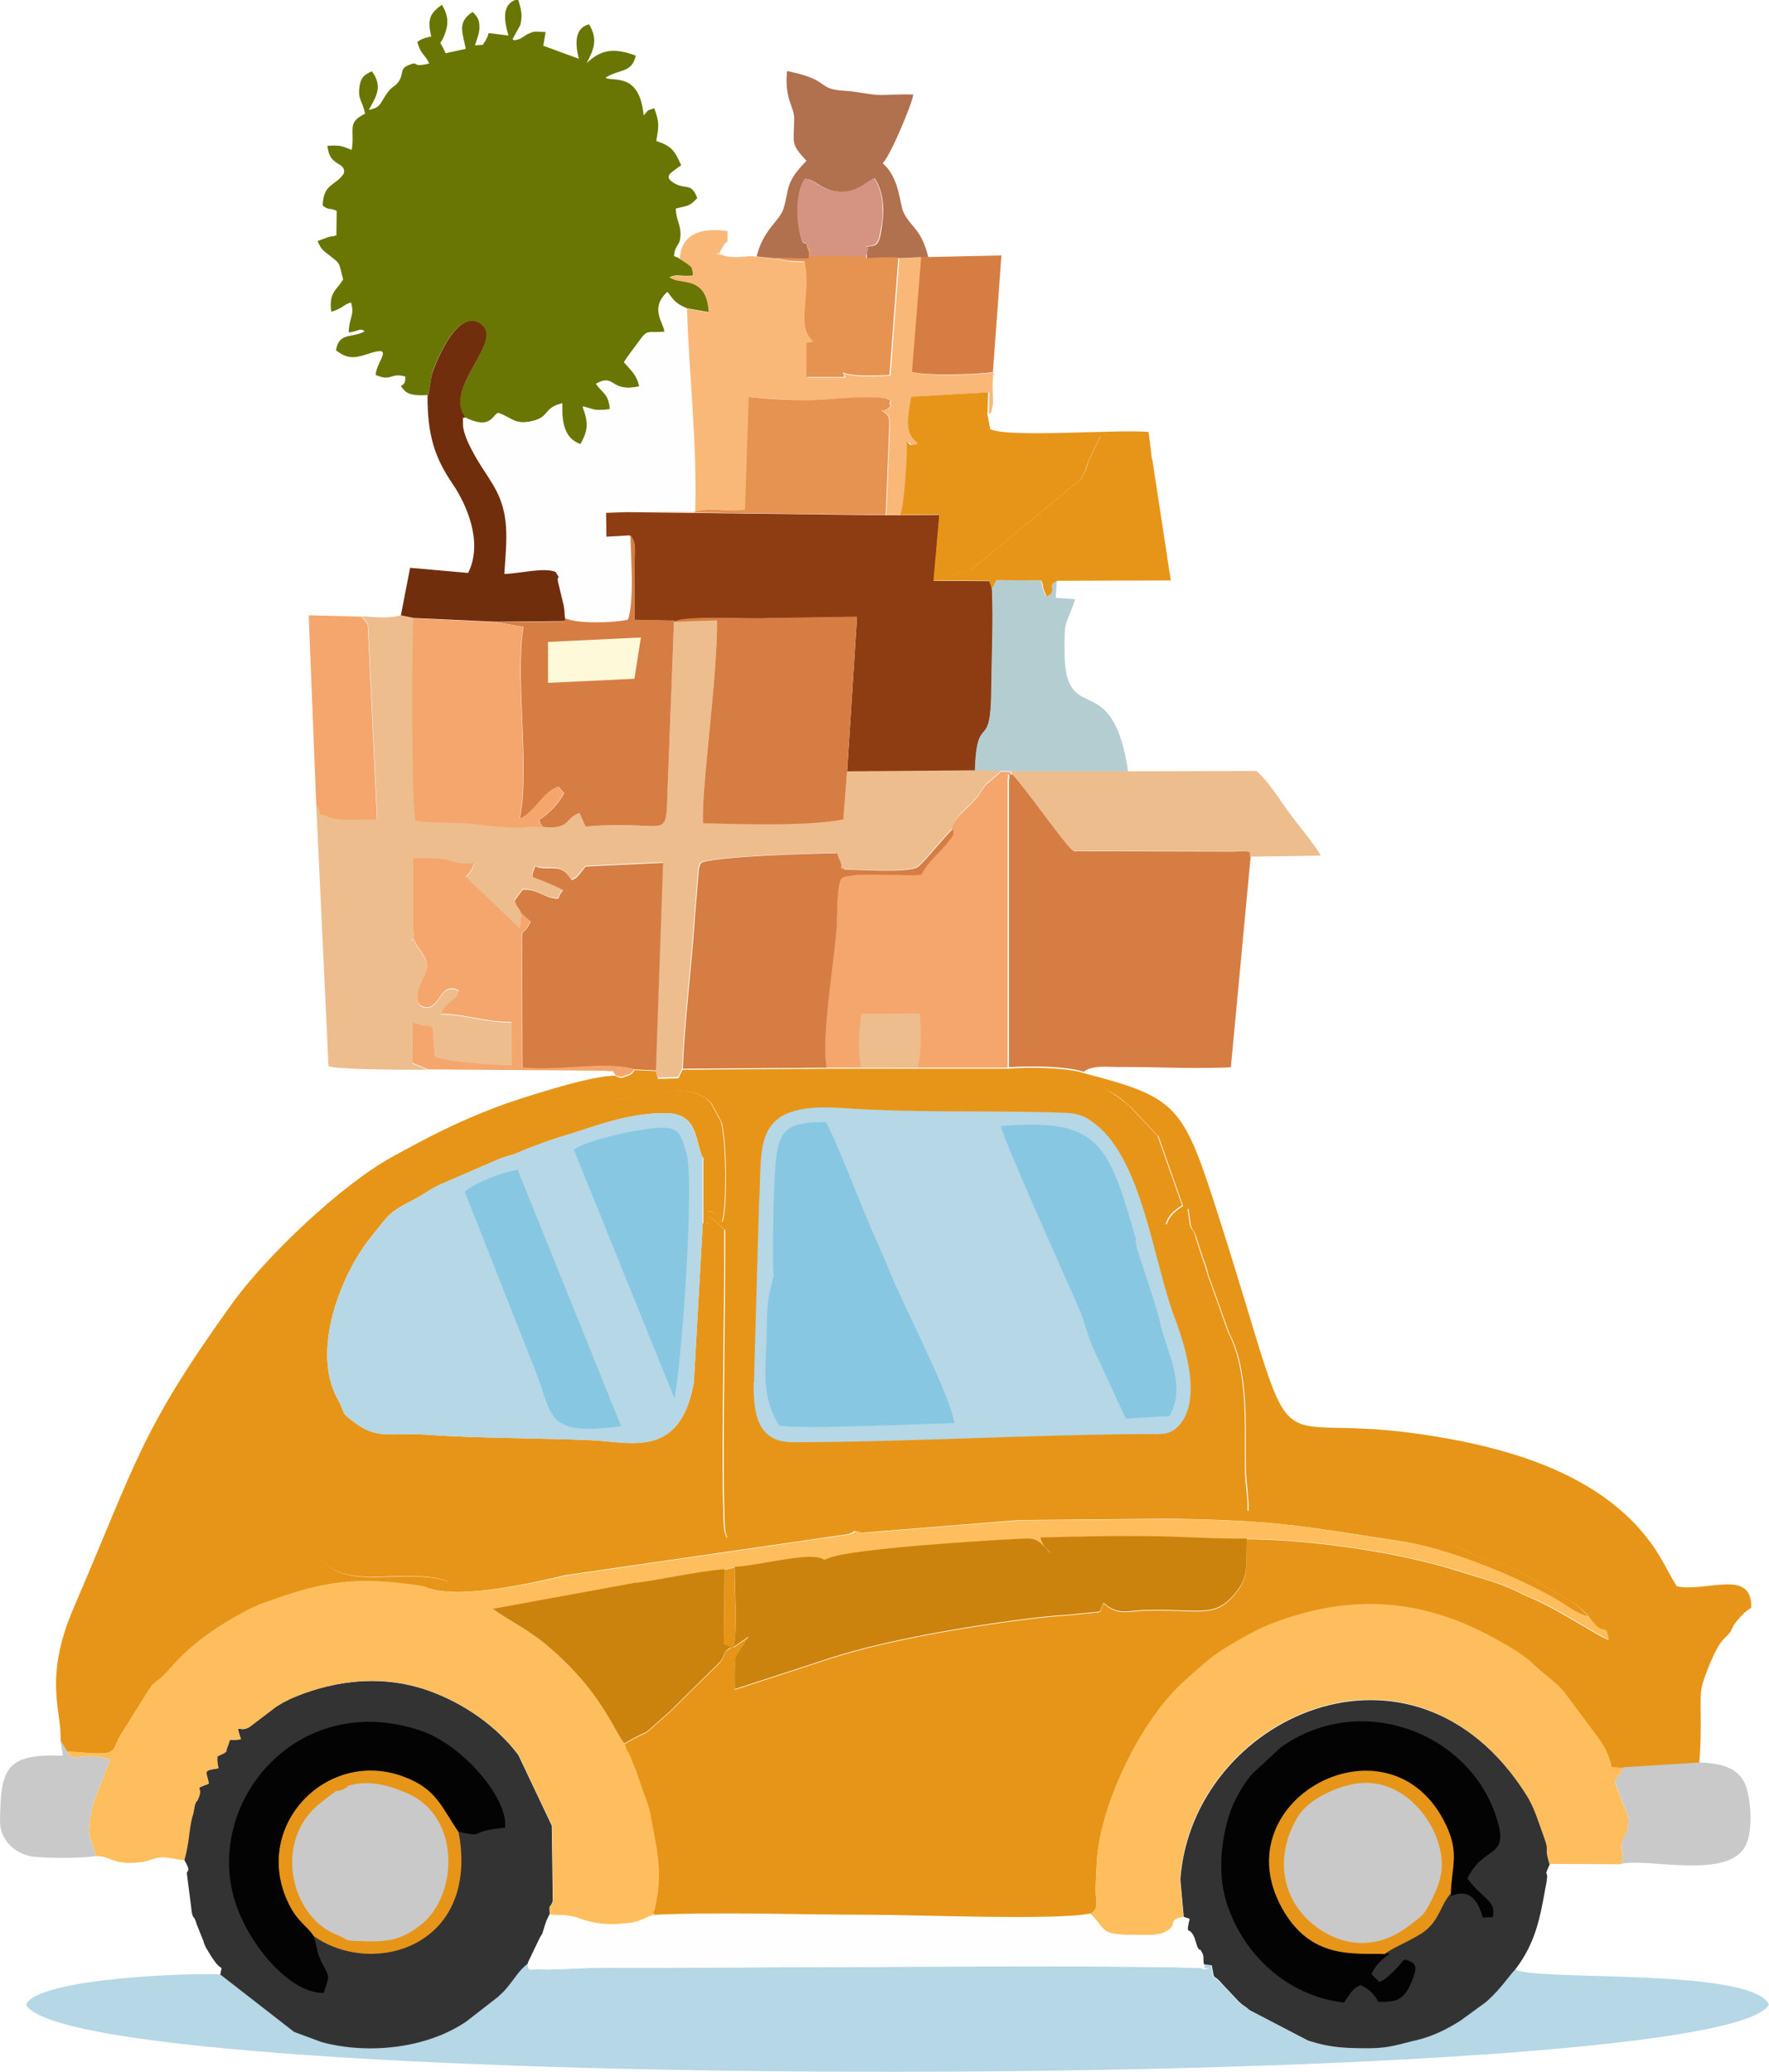 <?xml version="1.0" encoding="UTF-8"?>
<!DOCTYPE svg PUBLIC "-//W3C//DTD SVG 1.1//EN" "http://www.w3.org/Graphics/SVG/1.1/DTD/svg11.dtd">
<!-- Creator: CorelDRAW Home & Student X6 -->
<svg xmlns="http://www.w3.org/2000/svg" xml:space="preserve" width="54.906mm" height="64.301mm" version="1.1" style="shape-rendering:geometricPrecision; text-rendering:geometricPrecision; image-rendering:optimizeQuality; fill-rule:evenodd; clip-rule:evenodd"
viewBox="0 0 5181 6068"
 xmlns:xlink="http://www.w3.org/1999/xlink">
 <defs>
  <style type="text/css">
   <![CDATA[
    .fil13 {fill:#030303}
    .fil3 {fill:#343334}
    .fil2 {fill:#6A7603}
    .fil16 {fill:#712E0C}
    .fil11 {fill:#87C7E2}
    .fil6 {fill:#8E3D13}
    .fil18 {fill:#B1704E}
    .fil15 {fill:#B4CDD1}
    .fil1 {fill:#B5D7E6}
    .fil14 {fill:#C9C9C9}
    .fil8 {fill:#CB830D}
    .fil19 {fill:#D59482}
    .fil7 {fill:#D67D44}
    .fil17 {fill:#E69250}
    .fil0 {fill:#E79518}
    .fil5 {fill:#EDBD8D}
    .fil9 {fill:#F5A66C}
    .fil12 {fill:#F9B878}
    .fil20 {fill:#FDF9D9}
    .fil4 {fill:#FEBE5D}
    .fil10 {fill:#FEFEFE}
   ]]>
  </style>
 </defs>
 <g id="Vrstva_x0020_1">
  <path class="fil0" d="M1805 3151c-61,-6 -290,68 -353,92 -120,46 -201,89 -303,145 -148,81 -369,290 -471,432 -268,373 -279,463 -462,888 -91,210 -34,305 -39,390l19 32c155,12 126,8 155,-45 1,-2 2,-3 3,-5l71 -113c19,-29 15,-29 42,-49 35,-25 69,-103 260,-203l35 -16c2,-1 9,-3 12,-4 165,-61 265,-81 469,-48 7,3 22,3 32,2 0,0 11,4 40,-16 -120,-45 -294,28 -370,-62 -33,-39 -21,-125 -21,-202 0,-72 0,-144 0,-216 0,-116 -27,-342 18,-424l21 -34c1,-1 3,-3 4,-4 1,-1 3,-3 4,-4 26,-28 61,-89 83,-107l131 -141c37,-29 136,-72 186,-92 2,-1 4,-1 6,-2 2,-1 9,-3 12,-4 2,-1 4,-1 6,-2 2,-1 4,-1 6,-2l135 -46c27,-4 48,-10 49,-10 12,-4 34,-12 41,-14 24,-6 74,-13 87,-18 63,-23 106,-33 172,-40 61,-7 129,-32 187,11l8 8c1,1 3,3 4,4l28 52c17,41 19,259 4,295 -25,-21 -5,-23 -40,-32 0,-64 13,-148 -16,-156l0 196c19,-20 16,25 16,-24 13,7 37,29 48,40l0 103c0,112 -10,721 1,783l4 11c0,-1 1,4 2,5 33,-5 19,4 30,-23 10,-23 2,-683 2,-752l0 -135c-5,-111 -18,-262 32,-354l28 -32c2,-1 8,-5 10,-7 1,-1 3,-3 5,-4l16 -16c45,-38 348,-23 397,-18 140,15 314,8 463,7 82,-1 68,10 120,20 26,5 55,33 78,51l73 78c1,1 3,3 4,4 1,1 3,3 4,4l72 204c-21,14 -41,28 -48,56 34,-11 33,-27 64,-48 2,16 3,24 4,29l2 16c0,1 1,4 1,5 8,22 9,9 18,40l18 56c8,19 10,27 15,47l61 171c59,112 47,273 49,396 1,49 8,71 8,127 68,0 294,28 364,47l191 47c30,5 56,9 72,17l16 9c2,1 9,4 11,5 50,21 105,29 150,57l106 62c33,17 66,37 88,66 2,12 -10,-13 4,7 40,55 42,3 52,59 -26,-8 -141,-86 -225,-122 -41,-17 -62,-32 -116,-49 -47,-15 -85,-26 -131,-40 -164,-48 -397,-82 -587,-84 -3,90 6,116 -42,169 -56,62 -101,37 -250,40 -58,1 -84,18 -128,-21l-7 16c-7,14 10,-4 -6,10l-99 10c-54,3 -106,10 -153,16 -169,23 -401,63 -560,118l-255 83c-1,-14 -1,-72 1,-84 3,-18 -6,7 6,-17l34 -53 -45 31c13,-53 2,-156 4,-235l-30 7 -2 220c1,1 4,2 5,2l8 3c10,4 4,0 9,3 -26,13 -17,21 -33,43l-145 143c-1,1 -3,3 -4,4 -106,93 -34,35 -131,92 12,42 2,5 14,33 1,3 10,26 12,29l7 17c1,2 2,4 2,6l12 35c6,20 15,40 21,59 8,23 8,35 13,60 19,96 28,159 6,246 -3,13 -8,-1 0,17 205,-9 431,0 638,0 123,0 553,17 640,-4 26,-13 14,-40 15,-77 1,-26 2,-55 4,-81 9,-133 83,-296 149,-395 60,-90 102,-125 179,-191 36,-31 137,-87 173,-101 229,-91 442,-83 663,39 38,21 84,46 111,73 34,33 67,53 93,84l79 106c28,36 52,68 60,114l33 3 224 -14c4,-50 5,-104 4,-154 0,-21 -1,-51 3,-71 4,-19 38,-116 66,-142 32,-30 13,-23 40,-55 15,-17 21,-24 39,-35 4,-117 -131,-45 -218,-63 -28,-45 -41,-79 -75,-126 -153,-211 -438,-286 -685,-321 -473,-67 -332,146 -581,-634 -105,-329 -119,-350 -396,-422 -49,-17 -166,-18 -221,-13l-531 0 -423 3 -12 25 -60 2 -6 -23 -62 -3c-12,14 -4,10 -24,18 -21,8 -13,4 -29,2z"/>
  <path class="fil0" d="M2058 3586l-26 463c-40,227 -189,173 -302,169 -162,-7 -324,-5 -481,-16 -100,-7 -143,16 -211,-36 -45,-34 -23,-21 -50,-70 -77,-141 10,-362 96,-470 55,-68 50,-73 132,-115 27,-14 41,-27 76,-43l173 -75c19,-7 32,-9 49,-16 11,-5 23,-10 39,-16 38,-14 54,-21 94,-33 86,-25 185,-68 300,-68 98,0 87,77 111,130 29,8 16,92 16,156 35,9 15,11 40,32 15,-36 13,-254 -4,-295l-28 -52c-1,-1 -3,-3 -4,-4l-8 -8c-57,-42 -126,-18 -187,-11 -66,8 -109,17 -172,40 -14,5 -63,12 -87,18 -6,2 -29,9 -41,14 -1,0 -22,6 -49,10l-135 46c-2,1 -4,1 -6,2 -2,1 -4,1 -6,2 -2,1 -9,3 -12,4 -2,1 -4,1 -6,2 -50,20 -149,62 -186,92l-131 141c-23,18 -57,78 -83,107 -1,1 -3,3 -4,4 -1,1 -3,3 -4,4l-21 34c-45,81 -18,307 -18,424 0,72 0,144 0,216 0,77 -12,163 21,202 76,90 251,17 370,62 -29,20 -40,16 -40,16 -10,1 -25,1 -32,-2 91,44 321,-11 417,-33l827 -120c29,-11 6,-11 35,-5 2,0 4,1 6,1l459 -37 437 -4c329,5 390,22 681,66 134,20 335,101 457,172 30,18 56,40 92,49 -22,-29 -55,-49 -88,-66l-106 -62c-45,-28 -101,-36 -150,-57 -2,-1 -9,-4 -11,-5l-16 -9c-16,-8 -42,-11 -72,-17l-191 -47c-71,-18 -297,-47 -364,-47 0,-56 -8,-79 -8,-127 -1,-123 10,-283 -49,-396l-61 -171c-5,-20 -8,-28 -15,-47l-18 -56c-8,-31 -10,-18 -18,-40 0,-1 -1,-4 -1,-5l-2 -16c-1,-5 -2,-13 -4,-29 -31,21 -30,37 -64,48 7,-28 27,-42 48,-56l-72 -204c-1,-1 -3,-3 -4,-4 -1,-1 -3,-3 -4,-4l-73 -78c-23,-17 -53,-45 -78,-51 -52,-11 -38,-21 -120,-20 -149,2 -322,8 -463,-7 -49,-5 -352,-19 -397,18l-16 16c-1,1 -3,3 -5,4 -2,2 -8,6 -10,7l-28 32c-50,92 -38,243 -32,354l0 135c0,70 9,729 -2,752 -12,27 2,17 -30,23 -1,-1 -2,-6 -2,-5l-4 -11c-12,-62 -1,-671 -1,-783l0 -103c-10,-11 -35,-33 -48,-40 0,49 3,4 -16,24z"/>
  <path class="fil1" d="M2207 4049c0,89 9,175 115,175 318,0 696,-22 1031,-24 48,0 73,5 101,-26 66,-75 19,-228 -14,-316 -62,-164 -94,-459 -232,-566 -28,-22 -47,-32 -94,-33 -213,-8 -414,2 -649,-14 -268,-18 -231,109 -242,280l-15 525z"/>
  <path class="fil1" d="M646 5783c-59,-6 -535,8 -570,88 140,267 4967,258 5105,0 -50,-110 -702,-67 -744,-104 -18,19 -42,57 -86,96l-74 54c-40,25 -85,48 -133,59l-13 3c-60,15 -77,21 -148,20 -58,-1 -95,-4 -149,-21 -2,-1 -4,-1 -6,-2l-167 -87c-3,-3 -7,-6 -13,-10 -2,-1 -7,-5 -9,-6 -9,-7 -4,-2 -13,-11l-47 -50c-34,-39 -21,-1 -32,-56l-23 -3c12,14 -22,17 17,13 -119,-14 -1488,-1 -1764,-3 -46,0 -82,2 -128,4 -18,1 -48,2 -65,1 -33,-1 -39,8 -39,-18 -25,18 -36,42 -64,74 -7,8 -11,11 -19,19 -1,1 -3,3 -4,4l-94 73c-115,79 -285,97 -423,60l-81 -30 -216 -168z"/>
  <path class="fil2" d="M1252 1160c9,-26 8,-52 16,-75 17,-45 73,-177 136,-137 78,49 -109,189 -43,274 75,37 81,-4 98,-13 42,14 47,36 100,24 53,-12 33,-40 88,-52 -2,59 7,104 54,120 22,-39 26,-60 7,-111 40,12 38,13 80,8 -4,-47 -21,-46 -41,-75 57,-30 38,28 127,8 -7,-33 -22,-45 -45,-71 10,-18 29,-40 43,-60 28,-39 22,-23 76,-29 -4,-30 -43,-68 7,-116 21,28 25,34 57,48l64 11c-6,-99 -68,-84 -102,-96l-13 -6c24,-11 29,-1 69,-5 -4,-24 4,-23 -35,-47 -2,-1 -4,-2 -7,-4l-14 -6c3,-38 19,-26 19,-65 0,-28 -12,-38 -14,-74 32,-9 39,-4 63,-31 -17,-45 -31,-25 -63,-41 -39,-21 -15,-32 6,-48l10 -7c-19,-42 -27,-56 -73,-71 8,-45 9,-56 -6,-96 -25,9 -13,2 -31,21 -12,-127 -88,-98 -112,-110 40,-27 77,-12 89,-65 -64,-24 -102,-18 -144,22 18,-35 36,-67 7,-114 -44,12 -40,59 -30,101l-104 -38 7 -40c-32,-1 -30,-5 -55,7 -3,2 -18,12 -19,12 -2,1 -7,3 -9,3 -14,3 -5,3 -14,-1 0,-1 1,-3 1,-2l22 -40c8,-32 0,-52 -7,-76 -49,13 -41,62 -28,107l-58 -7c-1,3 -2,5 -2,8l-8 16c-14,14 9,8 -30,12 4,-13 13,-36 13,-50 1,-25 -6,-34 -20,-48 -45,30 -30,57 -20,108l-59 13c-23,-53 -18,-8 0,-63 11,-34 2,-58 -11,-79 -33,24 -44,40 -31,93 0,0 -27,4 -41,16 11,39 23,36 35,63 -58,14 -25,-10 -61,5 -28,12 -11,24 -30,50 -13,17 -17,8 -38,40 -16,25 -15,34 -48,41 20,-37 43,-68 9,-113 -24,10 -34,20 -37,51 -3,34 10,36 17,73 -55,27 -29,46 -39,106 -30,-11 -29,-14 -71,-12 5,64 55,45 48,81 -25,38 -60,28 -62,94 17,15 24,6 41,16l-1 72c-2,1 -5,-1 -6,1 -1,2 -5,1 -6,1 -2,0 -10,2 -13,3l-30 11c12,29 19,29 40,46 30,23 22,22 35,66 -21,35 -42,37 -35,95 29,-7 39,-23 58,-27 11,38 -5,40 -7,88 33,-5 32,-14 47,-4 -32,21 -76,1 -84,56 39,31 63,20 105,7 64,-19 14,25 11,65 47,21 44,-8 87,5 2,39 -27,15 -2,41 15,16 47,14 71,13z"/>
  <path class="fil3" d="M540 5448c20,36 9,27 7,38l13 102c4,38 7,16 16,48l16 40c7,15 2,10 11,28l6 10c45,78 43,28 36,69l216 168 81 30c138,37 308,18 423,-60l94 -73c1,-1 3,-3 4,-4 9,-8 12,-11 19,-19 27,-32 39,-56 64,-74l34 -71c15,-30 3,0 16,-38 7,-21 5,-13 14,-34 -2,-36 -1,-14 9,-40l-3 -221 -98 -207c-63,-84 -158,-150 -259,-187 -157,-57 -307,-22 -408,22l-22 11c-2,1 -3,2 -5,3l-10 6c-2,1 -4,2 -5,3l-79 60c-30,20 -43,-19 -25,36 -44,7 -26,-11 -40,24 -9,22 9,0 -8,16 -1,1 -20,9 -21,10 -1,19 1,22 3,35 -48,7 -35,8 -28,45 -52,20 -11,3 -33,48 -6,12 1,-9 -8,14l-4 21c0,1 0,4 -1,5l-3 10c-12,44 -7,68 -23,126z"/>
  <path class="fil3" d="M3466 5614l18 6c-13,55 -2,17 14,55l9 28c12,20 2,-4 13,15 7,12 2,16 6,35l23 3c11,54 -2,16 32,56l47 50c9,8 4,4 13,11 2,1 7,5 9,6 6,5 9,8 13,10l167 87c2,1 4,1 6,2 54,17 91,20 149,21 71,1 89,-5 148,-20l13 -3c48,-11 93,-33 133,-59l74 -54c44,-39 67,-77 86,-96 58,-77 71,-147 87,-236 0,-2 1,-4 1,-5 13,-63 -10,-17 12,-66 -17,-55 2,-30 -16,-79 -16,-43 -28,-87 -52,-124 -332,-525 -979,-228 -1014,247l10 111z"/>
  <path class="fil1" d="M2058 3586l0 -196c-25,-53 -14,-130 -111,-130 -115,0 -214,43 -300,68 -40,12 -56,19 -94,33 -16,6 -27,11 -39,16 -18,8 -30,10 -49,16l-173 75c-35,15 -49,29 -76,43 -81,43 -77,47 -132,115 -86,108 -173,329 -96,470 27,49 5,35 50,70 68,52 111,29 211,36 156,11 319,9 481,16 113,5 261,58 302,-169l26 -463z"/>
  <path class="fil4" d="M1243 4646c-204,-33 -304,-13 -469,48 -2,1 -9,3 -12,4l-35 16c-191,100 -225,178 -260,203 -27,20 -23,20 -42,49l-71 113c-1,2 -2,3 -3,5 -29,53 0,57 -155,45 17,39 34,-2 127,24l-50 129c-27,117 0,98 7,154 45,-1 49,28 132,18 20,-2 41,-13 58,-14 20,-2 40,6 70,8 16,-59 12,-82 23,-126l3 -10c0,-1 0,-4 1,-5l4 -21c9,-23 3,-2 8,-14 22,-45 -20,-28 33,-48 -7,-37 -20,-38 28,-45 -2,-13 -4,-16 -3,-35 2,-1 20,-9 21,-10 17,-16 -1,6 8,-16 14,-35 -4,-18 40,-24 -18,-55 -6,-17 25,-36l79 -60c2,-1 4,-2 5,-3l10 -6c2,-1 3,-2 5,-3l22 -11c101,-44 251,-80 408,-22 101,37 196,103 259,187l98 207 3 221c-10,26 -11,4 -9,40 30,2 54,-1 80,9 52,19 93,23 160,15 27,-3 43,-16 66,-23 -7,-19 -3,-4 0,-17 22,-87 13,-151 -6,-246 -5,-25 -5,-37 -13,-60 -6,-19 -15,-39 -21,-59l-12 -35c-1,-2 -2,-4 -2,-6l-7 -17c-1,-3 -10,-25 -12,-29 -12,-28 -2,9 -14,-33 -22,-23 -60,-133 -186,-250 -11,-10 -17,-16 -25,-23 -64,-59 -118,-81 -175,-121l415 -76c50,-5 194,-36 264,-40l30 -7c62,-2 186,-35 241,-28 32,5 7,13 35,2 70,-28 477,-53 577,-57 40,-2 48,21 74,44 -12,-16 -23,-15 -32,-47 101,-3 204,-5 306,-4 99,1 210,9 299,7 190,2 424,36 587,84 45,13 83,25 131,40 54,17 75,32 116,49 84,35 199,113 225,122 -9,-55 -12,-4 -52,-59 -15,-20 -2,5 -4,-7 -36,-9 -62,-31 -92,-49 -121,-71 -323,-152 -457,-172 -292,-44 -352,-62 -681,-66l-437 4 -459 37c-2,0 -4,-1 -6,-1 -29,-5 -6,-6 -35,5l-827 120c-96,21 -326,76 -417,33z"/>
  <path class="fil5" d="M926 2356l36 767c46,11 233,10 289,10l-43 -18 -1 -119c62,21 31,2 60,15l7 86c34,15 185,24 224,26l0 -128c-80,0 -132,-23 -206,-24 14,-38 42,-33 52,-68 -60,-33 -55,73 -112,44 -31,-25 15,-85 18,-108 5,-36 -28,-56 -40,-91 -18,16 0,5 0,-1 0,0 1,-3 1,-3 0,-1 0,-3 0,-4 0,-4 -1,-15 -1,-18l0 -206c30,0 63,-2 91,3 26,5 47,17 88,10 -10,28 -10,23 -25,41l158 151 5 -44c-9,-24 -12,-16 -21,-41 9,-13 14,-18 24,-32 44,-4 61,27 104,26 11,-26 0,-4 14,-25 -17,-9 -33,-16 -54,-25 -39,-17 -42,-6 -27,-46 11,11 49,4 65,8 21,4 27,16 42,34 15,-9 7,-2 21,-16l19 -24 227 -11 -21 608 6 23 60 -2 12 -25c5,-144 27,-304 36,-455l11 -131c9,-33 0,-3 8,-18 61,-19 316,-26 396,-27l10 25c12,29 -15,7 14,23 48,0 175,10 210,-6 17,-8 84,-94 107,-114 6,-37 40,-56 67,-87 18,-20 17,-29 34,-46l38 -32c1,-3 4,-3 5,-5l-78 -2 -375 3 -11 142c-104,19 -295,14 -411,11 -6,-101 42,-422 41,-594l-125 4 -1 -3 -17 450c-12,220 24,131 -242,154l-18 -40c-45,15 -25,49 -106,41 -50,-6 -50,10 -187,-8 -61,-8 -122,-2 -185,-11 -11,-33 -12,-532 -6,-593l-38 -8c-45,11 -69,5 -115,3l16 20c1,2 1,4 2,6l27 568c-31,0 -135,7 -149,-12 -35,-5 -5,2 -29,-32z"/>
  <path class="fil4" d="M3193 5604c50,50 26,62 127,63 30,0 68,4 91,-8 45,-22 3,-34 55,-45l-10 -111c35,-475 682,-773 1014,-247 24,37 36,81 52,124 18,49 -1,24 16,79l210 1 6 -25c-4,-13 -2,-3 -3,-10 -10,-42 18,-42 18,-89 0,-27 -6,-29 -12,-44l-28 -75c14,-19 15,-13 24,-39l-33 -3c-8,-46 -33,-78 -60,-114l-79 -106c-26,-31 -59,-51 -93,-84 -27,-26 -73,-52 -111,-73 -221,-122 -434,-130 -663,-39 -36,14 -137,70 -173,101 -77,65 -119,100 -179,191 -66,100 -141,263 -149,395 -2,26 -3,55 -4,81 -1,36 11,63 -15,77z"/>
  <path class="fil6" d="M1846 1568c13,16 14,30 13,60l-1 188 116 2 1 3c35,-18 211,-7 275,-10l260 -4 -29 452 375 -3c6,-177 46,-45 48,-236 1,-96 6,-200 2,-295l-8 -23 -163 -1 17 -193 -112 1 -45 0 -760 -9 -60 2 1 72 70 -4z"/>
  <path class="fil7" d="M2953 3126c55,-5 172,-4 221,13 25,-20 68,-14 99,-14 38,0 74,0 112,1 68,2 152,3 220,0l58 -617c-2,-16 9,-17 -53,-15l-464 -1c-18,-7 -138,-180 -180,-225 -21,3 -5,-8 -11,16l0 842z"/>
  <path class="fil8" d="M2152 4589c-1,79 9,182 -4,235l45 -31 -34 53c-12,24 -3,-2 -6,17 -2,12 -2,70 -1,84l255 -83c159,-55 391,-95 560,-118 47,-6 99,-13 153,-16l99 -10c16,-14 -1,4 6,-10l7 -16c44,39 70,22 128,21 149,-3 194,22 250,-40 48,-53 39,-79 42,-169 -89,2 -201,-7 -299,-7 -101,-1 -205,1 -306,4 9,32 20,31 32,47 -26,-23 -34,-46 -74,-44 -99,4 -507,29 -577,57 -28,11 -2,3 -35,-2 -55,-8 -179,25 -241,28z"/>
  <path class="fil9" d="M2791 2427c0,26 3,15 -15,39 -23,31 -58,55 -79,97 -61,3 -186,-11 -232,8 -16,14 -13,119 -15,137 -7,108 -45,325 -30,419l531 0 0 -842c6,-24 -10,-14 11,-16l-3 -8 -27 -1c-1,2 -4,2 -5,5l-38 32c-16,17 -15,26 -34,46 -27,31 -61,50 -67,87z"/>
  <path class="fil10" d="M1361 1222c-8,11 -6,-16 -6,23 0,24 19,62 30,82 18,34 39,62 58,94 50,83 40,156 33,261 44,-2 116,-20 150,-6 19,31 3,5 7,28l17 71c4,22 1,22 4,37 36,17 137,15 183,4 20,-54 9,-181 7,-248l-70 4 -1 -72 60 -2 201 1c6,-204 -18,-399 -24,-595 -32,-14 -35,-20 -57,-48 -50,48 -11,86 -7,116 -55,6 -48,-10 -76,29 -14,19 -32,42 -43,60 23,26 38,38 45,71 -89,19 -70,-39 -127,-8 20,29 37,28 41,75 -42,4 -40,4 -80,-8 19,51 15,72 -7,111 -47,-16 -56,-61 -54,-120 -54,13 -35,40 -88,52 -53,12 -58,-10 -100,-24 -17,9 -22,50 -98,13z"/>
  <path class="fil11" d="M2282 4175c58,12 418,-5 513,-7 -12,-82 -150,-346 -189,-443 -15,-38 -30,-70 -46,-107 -33,-74 -117,-294 -142,-332 -105,2 -137,15 -146,117 -7,86 -8,192 -8,278 0,102 9,17 -10,105 -10,44 -7,97 -9,142 -4,96 -13,164 36,246z"/>
  <path class="fil10" d="M1547 5750c0,26 6,16 39,18 17,1 47,-1 65,-1 45,-2 81,-4 128,-4 276,2 1645,-11 1764,3 -39,4 -6,1 -17,-13 -4,-19 1,-23 -6,-35 -11,-19 0,5 -13,-15l-9 -28c-16,-38 -26,0 -14,-55l-18 -6c-52,10 -10,23 -55,45 -23,11 -61,8 -91,8 -101,-1 -77,-13 -127,-63 -87,21 -517,4 -640,4 -207,0 -434,-9 -638,0 -23,6 -39,19 -66,23 -67,9 -108,4 -160,-15 -26,-9 -50,-6 -80,-9 -10,21 -7,13 -14,34 -12,39 -1,9 -16,38l-34 71z"/>
  <path class="fil12" d="M1988 757c2,1 5,3 7,4 39,25 31,23 35,47 -40,4 -45,-6 -69,5l13 6c34,12 96,-3 102,96l-64 -11c6,196 30,391 24,595 49,-17 106,2 148,-7l11 -329c68,5 133,11 208,8 35,-2 178,-16 207,1 -10,28 13,2 -7,25l-11 5c-2,0 -7,0 -10,-2 25,20 24,14 24,60l-10 248 45 0c12,-27 20,-162 19,-214 12,8 3,13 28,7 1,0 3,-1 5,-3 -42,-28 -31,-73 -20,-136l225 -13 -2 65c10,-12 5,5 11,-25 3,-13 1,-19 1,-31 -1,-30 -2,-35 2,-67 -43,7 -201,11 -236,-1l27 -337 -67 3 -26 344c-166,12 -136,-25 -132,6l-111 0 0 -99c38,-10 16,7 0,-34 -18,-46 14,-137 -6,-205 -10,-1 -28,0 -42,-2 -12,-1 -13,-2 -24,-4l-16 -4 -60 -6c-26,-4 -34,1 -60,1 -40,0 -28,-5 -58,-10 1,-1 3,-4 3,-3 4,11 -4,14 16,-19 15,-25 12,6 13,-44 -78,-12 -138,9 -140,83z"/>
  <path class="fil7" d="M1998 3130l423 -3c-16,-94 23,-311 30,-419 1,-18 -1,-123 15,-137 46,-18 170,-4 232,-8 21,-42 56,-66 79,-97 17,-23 15,-13 15,-39 -23,19 -90,106 -107,114 -35,16 -162,6 -210,6 -29,-16 -2,6 -14,-23l-10 -25c-81,1 -335,8 -396,27 -8,15 2,-15 -8,18l-11 131c-9,150 -31,311 -36,455z"/>
  <path class="fil7" d="M1655 1812l0 8 -203 2 81 14c-25,151 20,420 -11,562 44,-17 68,-80 114,-94l16 19c-13,27 -45,62 -73,78 7,18 1,10 12,21 81,8 62,-26 106,-41l18 40c266,-24 231,66 242,-154l17 -450 -116 -2 1 -188c0,-30 0,-43 -13,-60 2,67 12,194 -7,248 -47,10 -147,12 -183,-4z"/>
  <path class="fil7" d="M1975 1821l125 -4c1,173 -47,494 -41,594 116,3 307,9 411,-11l11 -142 29 -452 -260 4c-64,3 -241,-8 -275,10z"/>
  <path class="fil13" d="M4057 5722c-92,-3 -218,18 -302,-134 -179,-321 321,-583 481,-242 38,81 16,119 13,199l2 8c73,-32 88,55 92,63l29 -1c11,-49 -28,-51 -74,-113 48,-104 131,-51 80,-193 -87,-241 -400,-354 -627,-191l-83 77c-18,19 -46,64 -60,99 -29,74 -44,185 -17,274 46,152 177,278 345,297l21 -30c13,-14 11,-12 27,-21 26,11 41,26 53,49 54,1 78,-4 102,-71 9,-24 9,-34 -1,-43 -32,-17 -21,-11 -49,17 -17,17 -31,32 -49,39l-23 -23c11,-28 36,-48 53,-59l-13 -3z"/>
  <path class="fil7" d="M1528 2676c9,9 15,15 26,23 -23,50 -27,2 -25,88l1 340c103,12 238,-19 329,5l62 3 21 -608 -227 11 -19 24c-13,14 -6,7 -21,16 -14,-18 -21,-30 -42,-34 -16,-3 -54,3 -65,-8 -15,40 -12,29 27,46 21,9 38,16 54,25 -14,21 -3,-1 -14,25 -42,0 -60,-30 -104,-26 -11,14 -15,19 -24,32 9,25 12,17 21,41z"/>
  <path class="fil0" d="M4057 5722c18,-16 85,-42 117,-67 43,-34 46,-78 75,-109 3,-80 25,-118 -13,-199 -160,-342 -660,-80 -481,242 84,151 210,131 302,134z"/>
  <path class="fil0" d="M918 5670c93,66 228,71 323,7 92,-62 128,-175 102,-311 -50,-73 -64,-126 -160,-162 -230,-87 -455,152 -333,382 24,45 53,59 68,85z"/>
  <path class="fil11" d="M3297 4155l128 -8c52,-88 -10,-192 -27,-272 -14,-64 -68,-208 -71,-232 -5,-36 8,15 -5,-30 -77,-271 -111,-338 -391,-315 15,55 180,423 227,529 16,35 25,76 40,113l99 214z"/>
  <path class="fil13" d="M918 5670c-15,-25 -44,-40 -68,-85 -122,-229 104,-468 333,-382 96,36 110,89 160,162 84,18 19,-1 136,-12 11,-84 -124,-244 -249,-285 -353,-117 -621,198 -547,483 33,130 161,288 265,286 14,-48 21,-40 -3,-84 -19,-36 -13,-39 -27,-84z"/>
  <path class="fil9" d="M1590 2422c-11,-11 -5,-3 -12,-21 28,-16 60,-52 73,-78l-16 -19c-46,14 -70,78 -114,94 31,-142 -14,-411 11,-562l-81 -14 -240 -11c-6,61 -6,560 6,593 63,9 124,3 185,11 137,18 137,2 187,8z"/>
  <path class="fil8" d="M1829 5106c97,-57 25,1 131,-92 1,-1 3,-3 4,-4l145 -143c16,-22 7,-29 33,-43 -5,-4 2,1 -9,-3l-8 -3c-1,0 -3,-1 -5,-2l2 -220c-70,4 -214,36 -264,40l-415 76c56,40 110,62 175,121 8,7 15,13 25,23 126,117 163,227 186,250z"/>
  <path class="fil0" d="M2639 1508l112 -1 -17 193c30,-1 57,-16 111,-32l318 -262c1,-1 2,-3 3,-5 18,-28 13,-30 22,-51 1,-2 2,-4 2,-5l33 -68c55,0 104,1 144,16 0,9 -1,24 0,32 2,17 2,17 7,22l-10 -82c-97,-8 -407,18 -464,-8l-8 -43 2 -65 -225 13c-11,63 -21,108 20,136 -1,1 -4,2 -5,3 -24,6 -16,1 -28,-7 1,53 -8,187 -19,214z"/>
  <path class="fil5" d="M3662 2509l206 -3c-7,-19 -79,-107 -89,-121 -31,-42 -60,-92 -99,-127l-375 1 -344 0 3 8c43,45 162,218 180,225l464 1c63,-1 51,-1 53,15z"/>
  <path class="fil14" d="M3938 5231c-58,19 -113,48 -140,95 -66,114 -46,246 65,323 83,57 177,56 260,-6 48,-36 50,-36 76,-91 25,-52 31,-94 15,-150 -28,-100 -136,-216 -276,-170z"/>
  <path class="fil14" d="M1009 5239c-41,17 0,-14 -70,41 -142,111 -87,334 46,386 38,15 18,18 65,19 79,3 121,1 183,-48 108,-85 117,-313 -36,-383 -51,-23 -112,-41 -169,-26 -43,11 13,-3 -19,10z"/>
  <path class="fil15" d="M2905 1725c4,95 -1,199 -2,295 -1,191 -42,59 -48,236l78 2 27 1 344 0c-46,-310 -183,-125 -186,-344 -1,-111 2,-73 31,-160l-57 -4 3 -50c-37,14 5,29 -32,46l-9 -23c-4,-12 3,-4 -7,-24l-131 -1 -13 25z"/>
  <path class="fil0" d="M2734 1700l163 1 8 23 13 -25 131 1c10,20 3,12 7,24l9 23c37,-17 -5,-33 32,-46l332 -1 -54 -354c-4,-5 -4,-5 -7,-22 -1,-9 0,-23 0,-32 -40,-15 -89,-16 -144,-16l-33 68c-1,2 -2,4 -2,5 -9,22 -4,23 -22,51 -1,2 -2,3 -3,5l-318 262c-54,16 -81,31 -111,32z"/>
  <path class="fil11" d="M1681 3368l294 727c21,-93 60,-642 35,-718 -16,-51 -17,-77 -79,-74 -65,3 -217,38 -250,64z"/>
  <path class="fil16" d="M1252 1160c0,113 20,179 74,258 40,59 90,170 45,260l-170 -15 -27 139 38 8 240 11 203 -2 0 -8c-3,-15 0,-15 -4,-37l-17 -71c-4,-23 12,2 -7,-28 -34,-14 -106,5 -150,6 7,-105 17,-178 -33,-261 -19,-32 -40,-60 -58,-94 -11,-20 -30,-58 -30,-82 0,-38 -2,-11 6,-23 -66,-86 121,-225 43,-274 -63,-39 -119,92 -136,137 -9,22 -8,48 -16,75z"/>
  <path class="fil17" d="M2035 1500l-201 -1 760 9 10 -248c1,-46 1,-40 -24,-60 3,2 8,3 10,2l11 -5c20,-22 -3,4 7,-25 -29,-18 -172,-3 -207,-1 -75,3 -140,-2 -208,-8l-11 329c-42,9 -99,-9 -148,7z"/>
  <path class="fil9" d="M1251 3132l520 4c39,5 14,-8 34,15 16,2 9,6 29,-2 20,-8 12,-4 24,-18 -91,-24 -226,7 -329,-5l-1 -340c-2,-86 2,-37 25,-88 -11,-8 -17,-14 -26,-23l-5 44 -158 -151c15,-18 14,-13 25,-41 -40,8 -62,-5 -88,-10 -28,-5 -61,-3 -91,-3l0 206c0,3 1,14 1,18 0,1 0,3 0,4 0,1 0,3 -1,3 -1,6 -18,16 0,1 12,35 45,55 40,91 -3,23 -49,84 -18,108 57,29 52,-77 112,-44 -9,35 -38,30 -52,68 73,1 125,24 206,24l0 128c-39,-1 -190,-10 -224,-26l-7 -86c-28,-13 2,6 -60,-15l1 119 43 18z"/>
  <path class="fil11" d="M1361 3490l204 517c57,141 28,200 254,170l-303 -751c-51,10 -117,34 -155,64z"/>
  <path class="fil18" d="M2214 751l60 6 96 2c-1,-24 3,-13 -4,-31 -11,-30 14,-5 -15,-18 -18,-50 -24,-143 8,-186 28,0 46,34 99,38 51,3 71,-21 104,-40 17,27 24,55 25,93 0,23 -3,40 -5,56 0,2 -5,25 -5,26 -9,26 -17,22 -38,26l0 35c52,-2 40,-4 94,-2l67 -3 19 1c-21,-86 -52,-87 -73,-133 -12,-26 -11,-100 -61,-143 19,-14 86,-172 90,-201 -37,-2 -70,2 -103,1 -27,-1 -62,-10 -97,-12 -88,-5 -37,-31 -170,-58 -8,83 21,104 21,139 -1,76 -11,73 36,124 -64,64 -50,84 -67,139 -12,39 -59,60 -79,141z"/>
  <path class="fil14" d="M4753 5177c-9,26 -10,20 -24,39l28 75c6,16 12,18 12,44 0,48 -28,47 -18,89 2,7 -1,-3 3,10l-6 25c78,-18 303,45 361,-47 24,-37 22,-125 6,-177 -19,-59 -76,-71 -137,-73l-224 14z"/>
  <path class="fil9" d="M926 2356c24,34 -6,27 29,32 14,19 117,12 149,12l-27 -568c-1,-2 -1,-4 -2,-6l-16 -20 -155 -4 22 554z"/>
  <path class="fil17" d="M2274 756l16 4c11,2 12,3 24,4 14,1 33,1 42,2 19,69 -12,160 6,205 16,41 38,24 0,34l0 99 111 0c-5,-32 -34,5 132,-6l26 -344c-53,-2 -42,0 -94,2l0 -35c2,13 11,-7 -1,29l-159 -1c-10,-27 1,-33 -26,-41 29,13 4,-12 15,18 7,18 3,8 4,31l-96 -2z"/>
  <path class="fil7" d="M2908 1091l25 -343 -216 5 -19 -1 -27 337c35,12 193,8 236,1z"/>
  <path class="fil14" d="M280 5436c-7,-55 -34,-37 -7,-154l50 -129c-93,-26 -110,15 -127,-24l-19 -32 7 45c-167,-6 -183,36 -184,194 0,51 41,92 92,101 38,6 151,6 188,-1z"/>
  <path class="fil19" d="M2351 709c27,8 16,14 26,41l159 1c12,-36 4,-16 1,-29 22,-4 29,-1 38,-26 0,-1 5,-24 5,-26 3,-16 6,-33 5,-56 0,-38 -8,-66 -25,-93 -33,18 -53,43 -104,40 -53,-3 -71,-37 -99,-38 -31,44 -25,136 -8,186z"/>
  <polygon class="fil20" points="1605,1880 1605,2000 1858,1988 1877,1867 "/>
  <path class="fil5" d="M2522 3126l167 -1c10,-47 9,-111 5,-157l-171 1c-8,55 -12,104 -1,157z"/>
 </g>
</svg>
